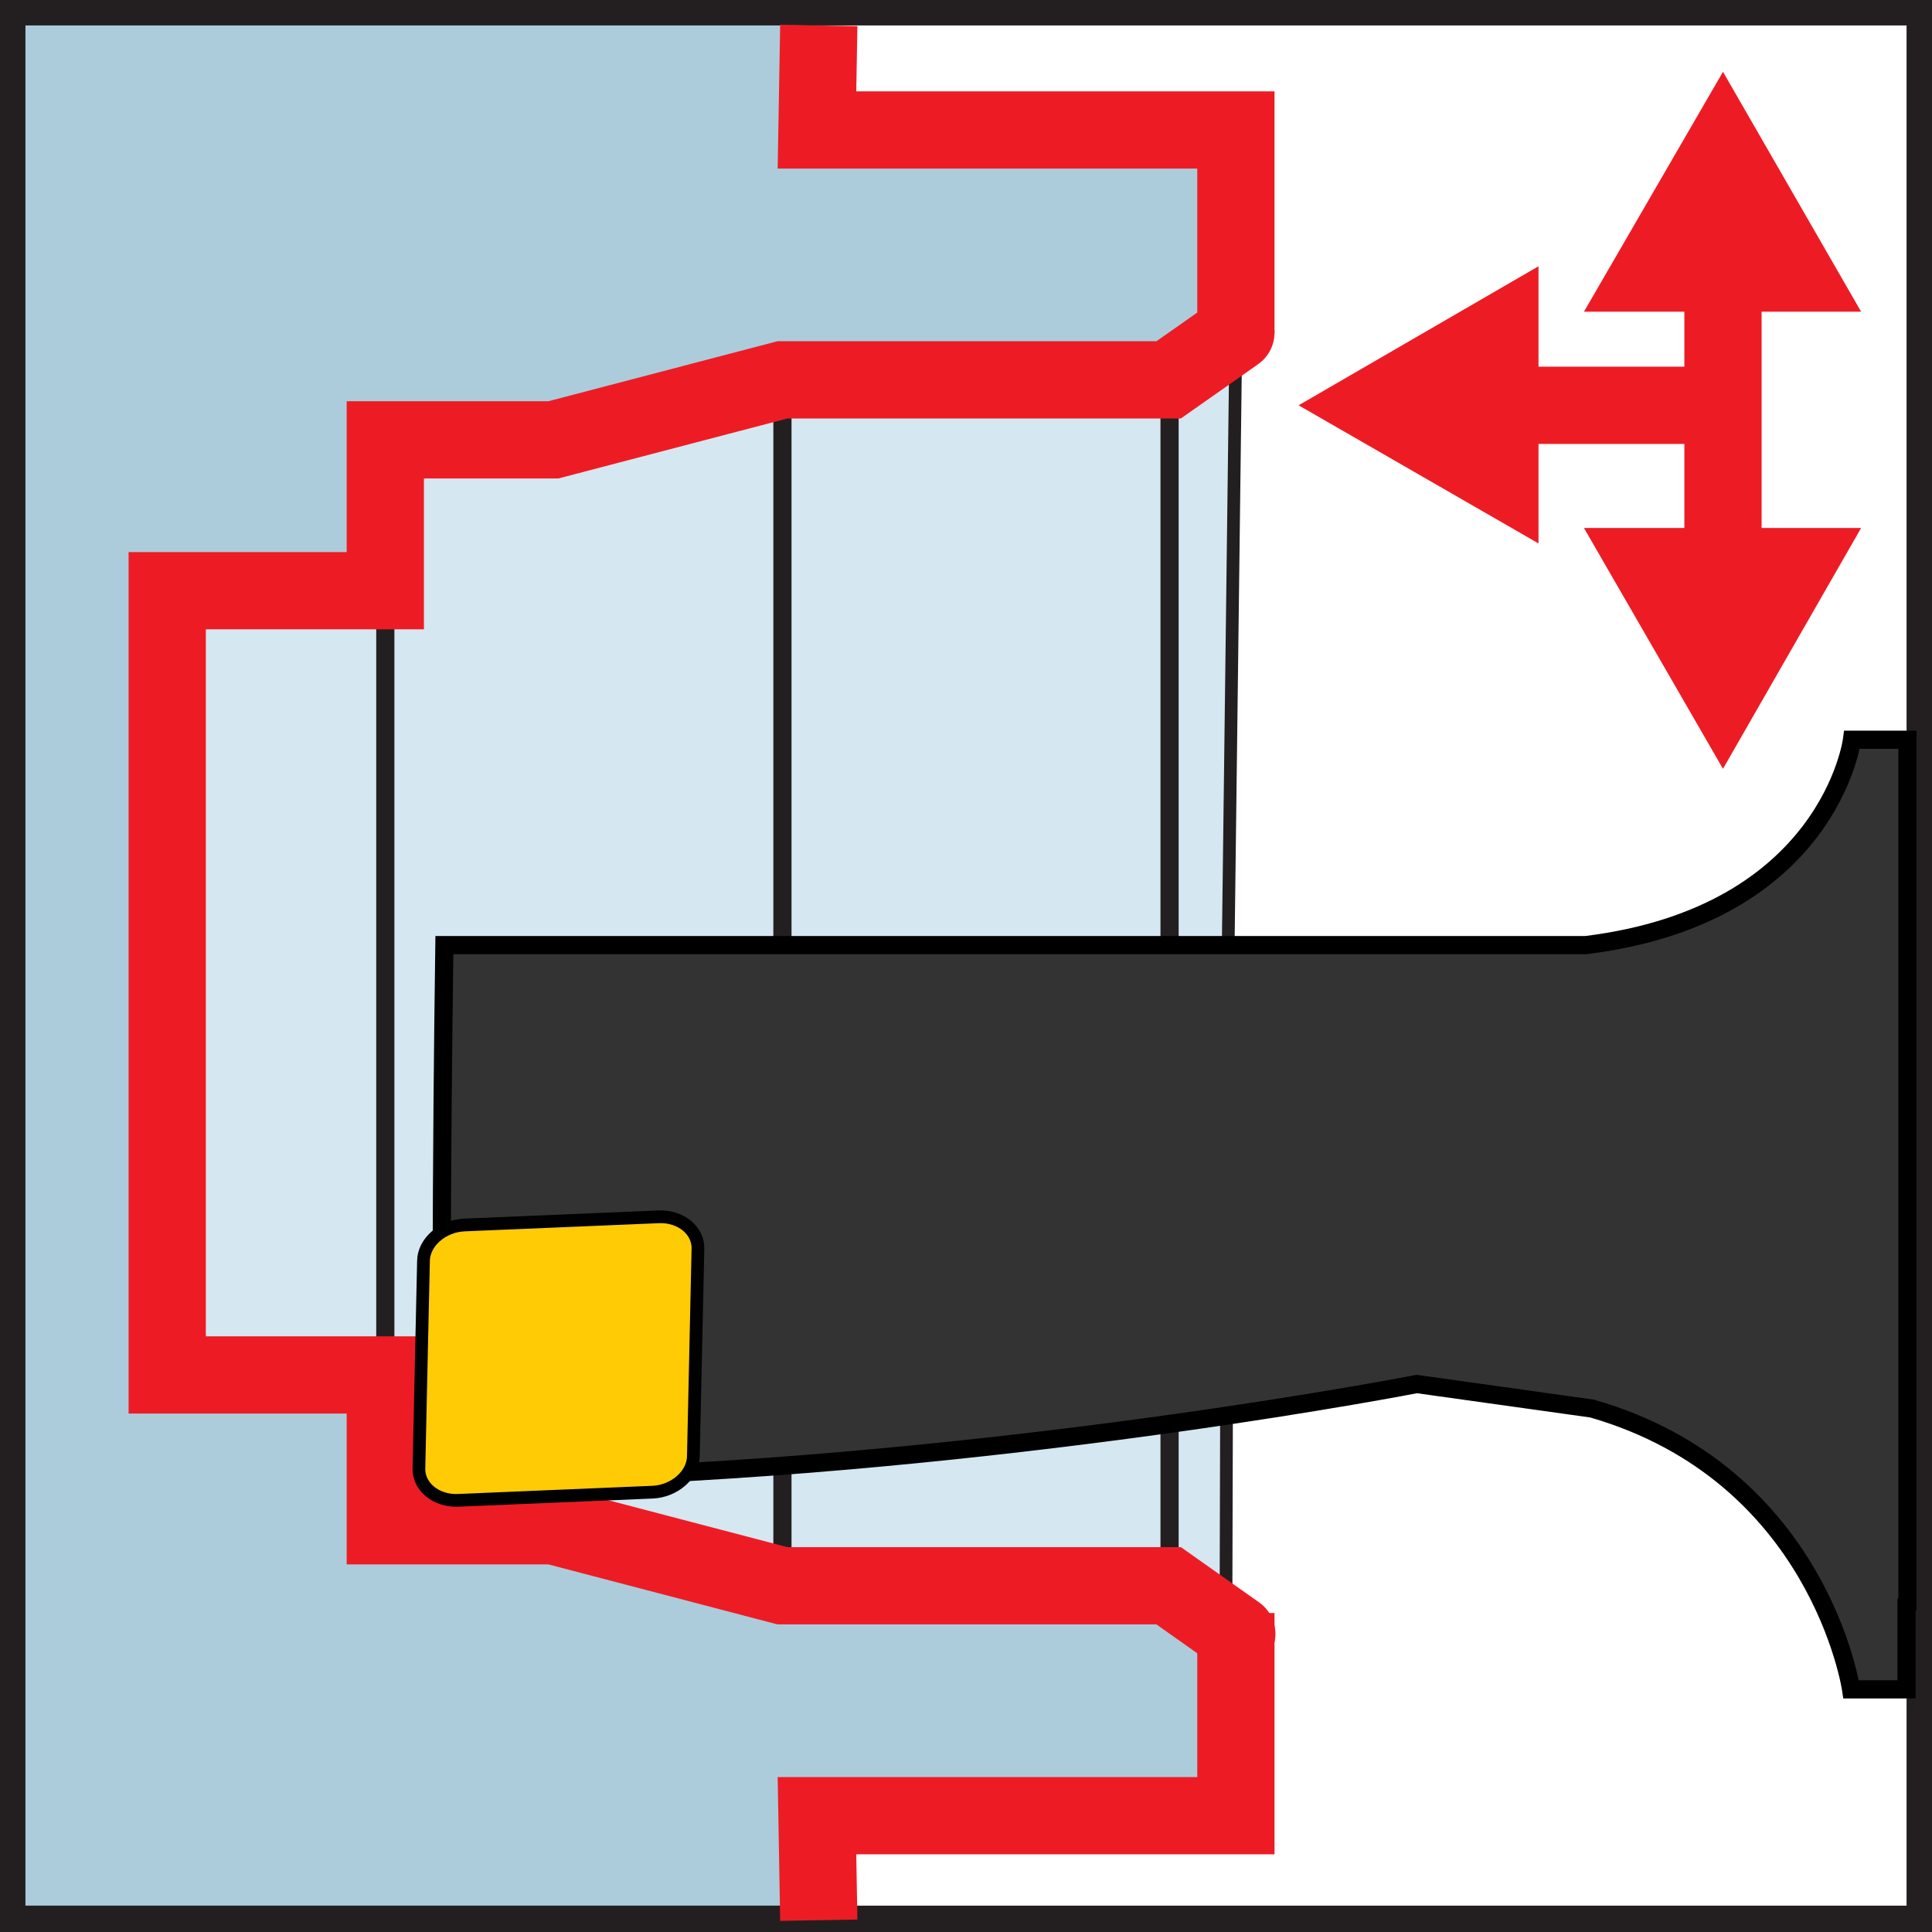 <?xml version="1.0" encoding="UTF-8"?><svg xmlns="http://www.w3.org/2000/svg" viewBox="0 0 21.26 21.26"><rect x="0" y="0" width="21.26" height="21.26" fill="#808080" stroke="none"/><defs><style>._ž_{fill:#ffcb05;}._ž_,.cls-1,.cls-2{stroke:#000;}._ž_,.cls-3,.cls-2{stroke-width:.14px;}._ž_,.cls-2{stroke-linejoin:round;}.cls-4{fill:#ed1c24;}.cls-4,.cls-5,.cls-6,.cls-7,.cls-8,.cls-9{stroke-width:0px;}.cls-1{fill-rule:evenodd;}.cls-1,.cls-3,.cls-10{stroke-miterlimit:3.86;}.cls-1,.cls-6{fill:#333;}.cls-1,.cls-10{stroke-width:.2px;}._{stroke-linecap:round;}._,.cls-3,.cls-10,.cls-2,.cls-11{fill:none;}._,.cls-11{stroke:#ed1c24;stroke-miterlimit:3.9;stroke-width:.85px;}.cls-5{fill:#acccdb;}.cls-3,.cls-10{stroke:#231f20;}.cls-7{fill:#fff;}.cls-8{fill:#231f20;}.cls-9{fill:#d5e7f0;}</style></defs><g id="Layer_2"><rect class="cls-7" x=".14" y=".14" width="20.98" height="20.98"/><path class="cls-8" d="M20.98.28v20.69H.28V.28h20.69M21.26,0H0v21.26h21.26V0h0Z"/></g><g id="Layer_1"><polygon class="cls-5" points=".21 21.05 .21 .21 8.9 .21 8.9 1.36 13.42 1.36 13.42 20.12 8.82 20.12 8.82 21.05 .21 21.05"/><path class="cls-8" d="M8.83.28v1.15h4.52v18.62h-4.6v.92H.28V.28h8.54M8.97.14H.14v20.98h8.75v-.92h4.6V1.29h-4.52V.14h0Z"/><polygon class="cls-9" points="13.51 10.84 13.49 17.99 12.86 17.45 8.61 17.45 6.09 16.79 4.24 16.79 4.24 15.13 1.84 15.13 1.84 10.83 1.84 6.5 4.24 6.5 4.24 4.84 6.09 4.84 8.61 4.18 12.86 4.18 13.6 3.66 13.51 10.84"/><polygon class="cls-9" points="13.51 10.84 13.49 17.99 12.86 17.45 8.61 17.45 6.09 16.79 4.24 16.79 4.24 15.13 1.84 15.13 1.84 10.83 1.84 6.5 4.24 6.5 4.24 4.84 6.09 4.84 8.61 4.18 12.86 4.18 13.6 3.66 13.51 10.84"/><line class="cls-10" x1="8.61" y1="4.18" x2="8.61" y2="17.47"/><line class="cls-10" x1="4.24" y1="6.5" x2="4.24" y2="14.96"/><line class="cls-10" x1="12.87" y1="4.18" x2="12.87" y2="17.47"/><polygon class="cls-3" points="13.51 10.84 13.49 17.99 12.86 17.45 8.61 17.45 6.09 16.79 4.24 16.79 4.24 15.13 1.84 15.13 1.84 10.83 1.84 6.5 4.24 6.5 4.24 4.84 6.09 4.84 8.61 4.18 12.86 4.18 13.6 3.66 13.51 10.84"/><polyline class="cls-11" points="9.01 .28 8.99 1.43 13.6 1.43 13.6 3.67"/><polyline class="cls-11" points="9.01 21.13 8.99 19.98 13.6 19.98 13.6 17.75"/><path class="cls-6" d="M20.98,17.59v1h-.61s-.35-2.37-2.85-3.09l-1.93-.27s-4.2.82-8.87,1.01l-1.8-.38c-.11,0-.03-5.46-.03-5.46h12.56c2.68-.33,2.93-2.26,2.93-2.26h.61v9.58"/><path class="cls-1" d="M20.98,17.59v1h-.61s-.35-2.37-2.85-3.09l-1.93-.27s-4.2.82-8.87,1.01l-1.8-.38c-.11,0-.03-5.46-.03-5.46h12.56c2.68-.33,2.93-2.26,2.93-2.26h.61v9.58"/><path class="cls-2" d="M20.98,17.59v1h-.61s-.35-2.37-2.85-3.09l-1.93-.27s-4.2.82-8.87,1.01l-1.8-.38c-.11,0-.03-5.46-.03-5.46h12.56c2.68-.33,2.93-2.26,2.93-2.26h.61v9.58"/><polyline class="_" points="13.61 17.98 12.86 17.45 8.61 17.45 6.09 16.79 4.24 16.79 4.24 15.13 1.84 15.13 1.84 10.83 1.84 6.5 4.24 6.5 4.24 4.84 6.09 4.84 8.61 4.18 12.86 4.18 13.6 3.66"/><path class="_ž_" d="M5.04,16.51c-.24.01-.44-.15-.43-.36l.05-2.27c0-.21.21-.39.45-.4l2.14-.09c.24-.01.44.15.43.36l-.05,2.27c0,.21-.21.39-.45.4l-2.14.09Z"/><polyline class="cls-11" points="18.96 2.99 18.96 4.62 18.96 6.26"/><polygon class="cls-4" points="17.43 3.43 18.96 .79 20.48 3.43 17.43 3.43"/><polygon class="cls-4" points="17.43 5.81 18.96 8.46 20.48 5.81 17.43 5.81"/><line class="cls-11" x1="16.49" y1="4.46" x2="18.96" y2="4.46"/><polygon class="cls-4" points="16.93 5.98 14.29 4.46 16.93 2.93 16.93 5.98"/></g></svg>